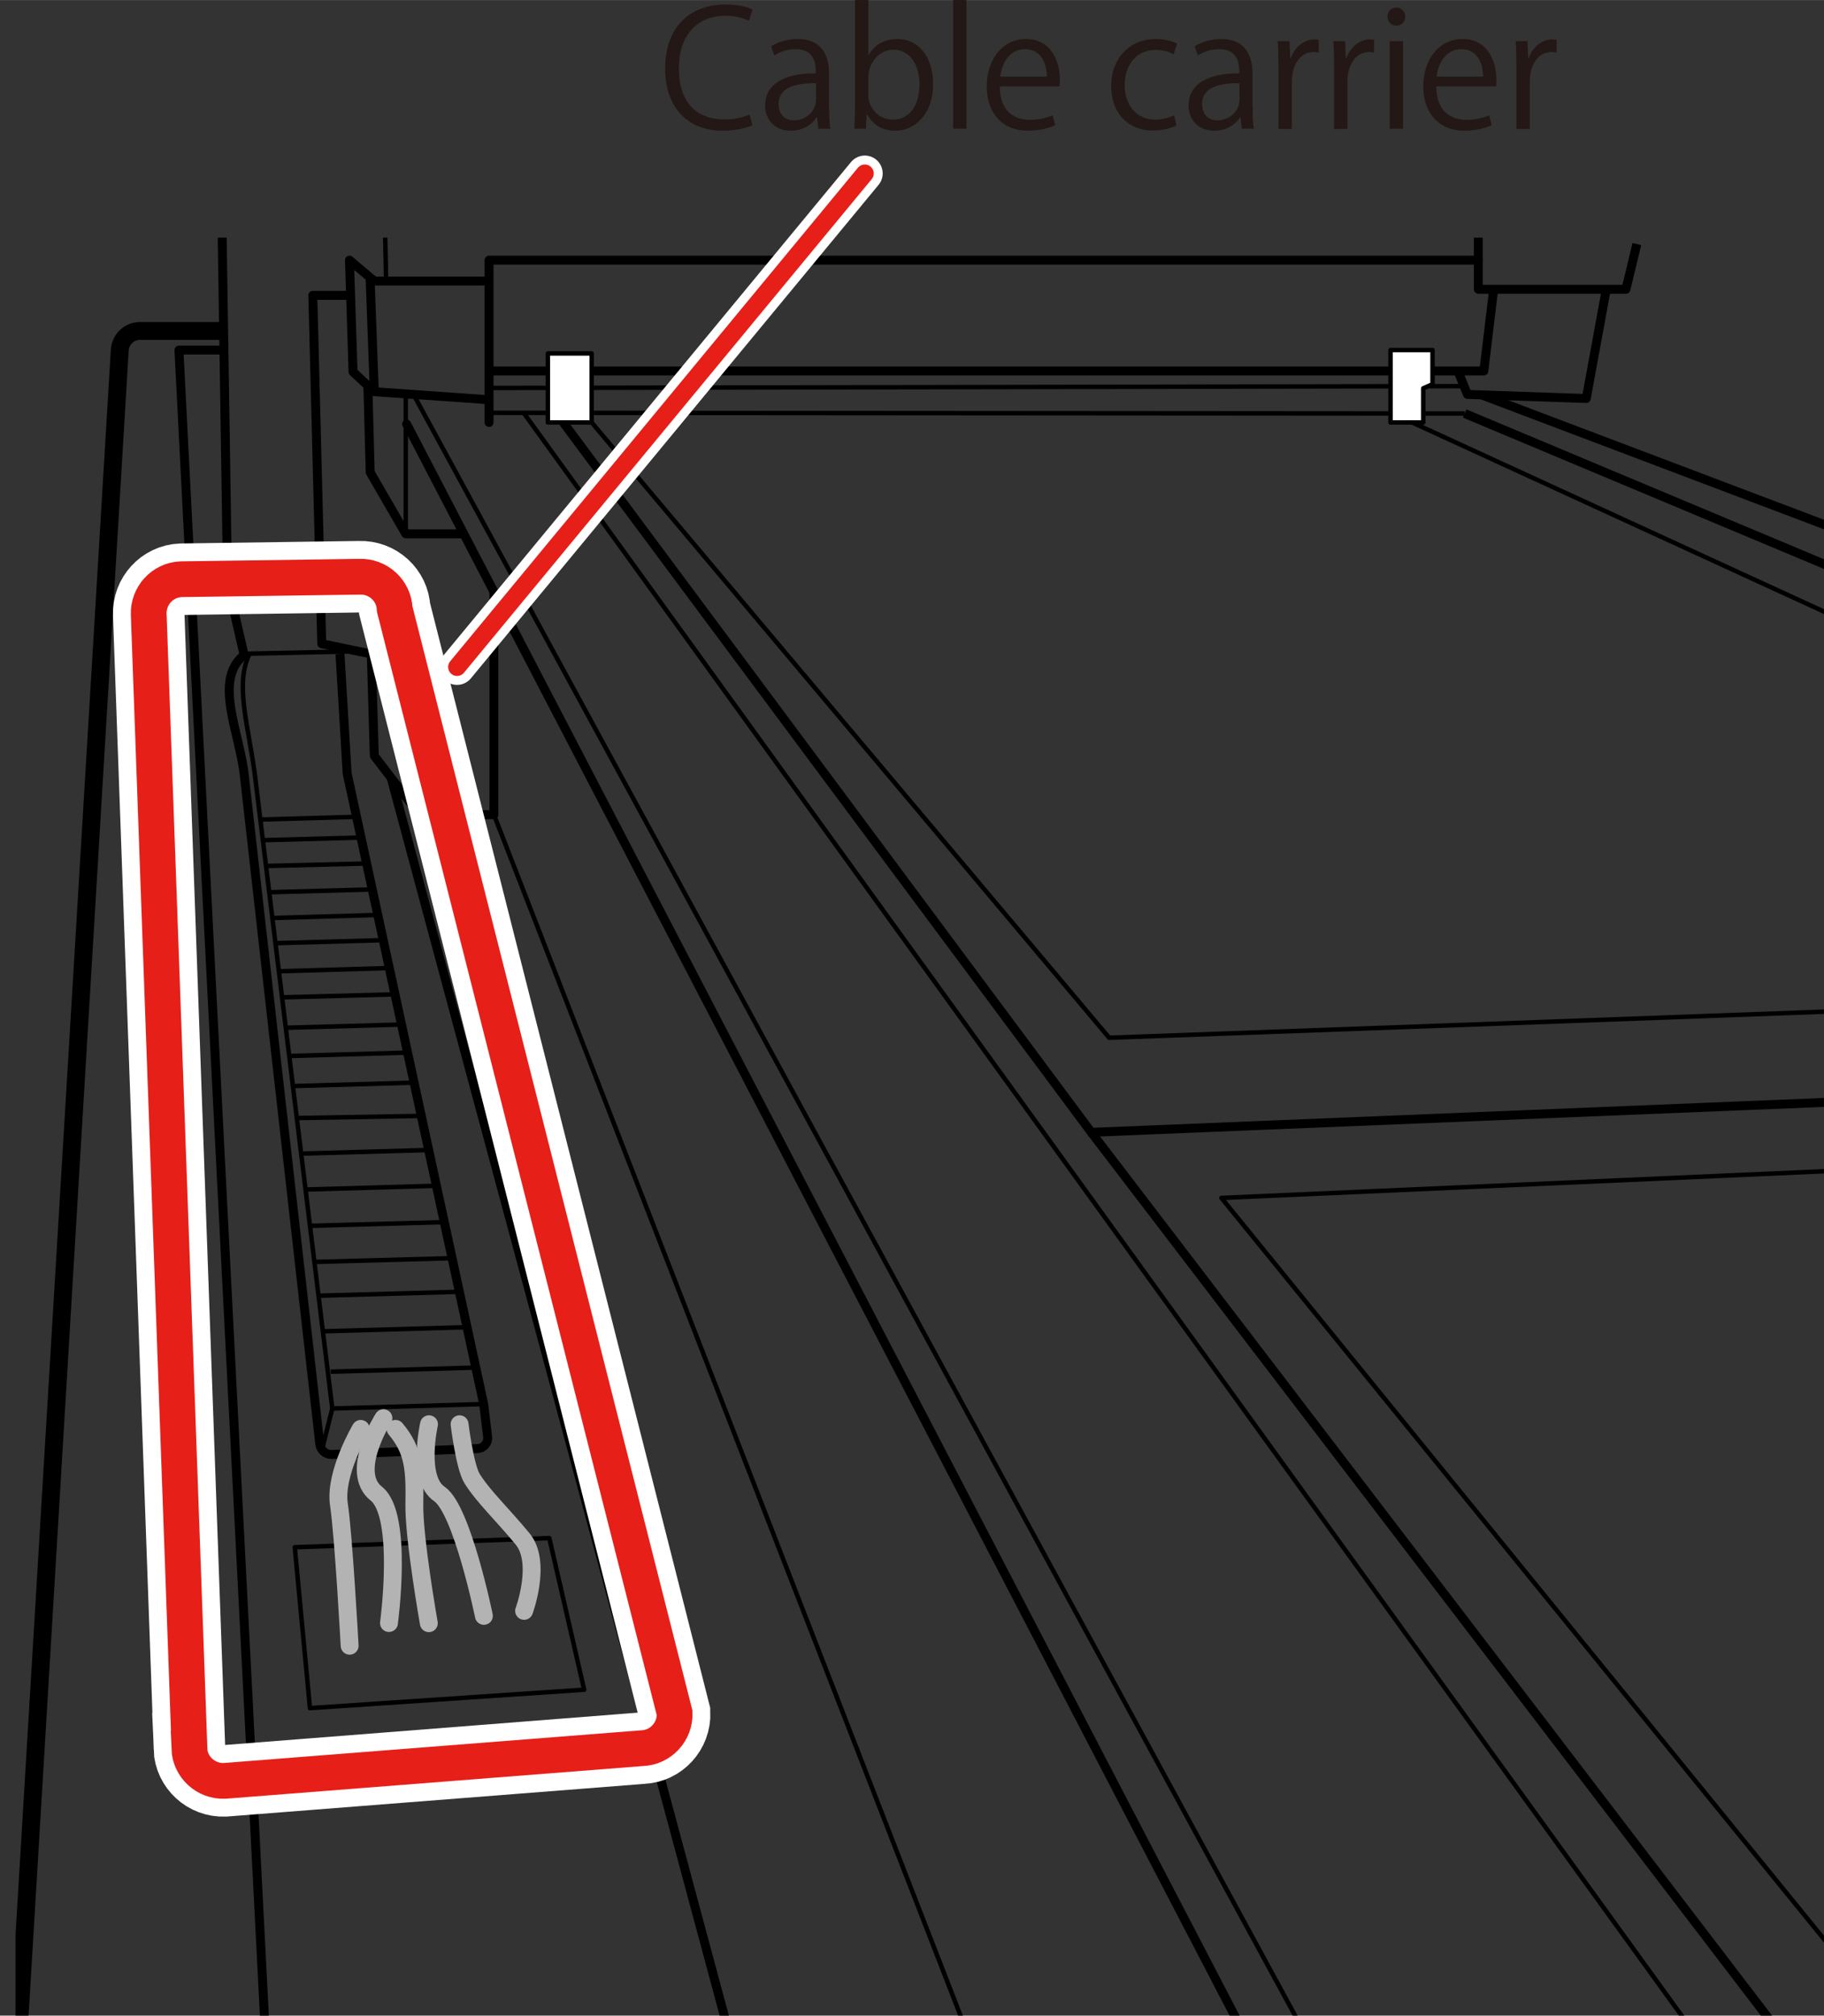 <?xml version="1.0" encoding="UTF-8"?>
<svg id="_レイヤー_1" data-name="レイヤー 1" xmlns="http://www.w3.org/2000/svg" width="36mm" height="39.78mm" xmlns:xlink="http://www.w3.org/1999/xlink" viewBox="0 0 102.04 112.75">
  <rect x="0" y="0" width="102.04" height="112.75" fill="#333333" stroke="none"/>
  <defs>
    <style>
      .cls-1, .cls-2, .cls-3, .cls-4, .cls-5, .cls-6, .cls-7, .cls-8, .cls-9, .cls-10, .cls-11 {
        fill: none;
      }

      .cls-1, .cls-3, .cls-6, .cls-8, .cls-9, .cls-12 {
        stroke: #000;
      }

      .cls-1, .cls-3, .cls-8 {
        stroke-width: .5px;
      }

      .cls-1, .cls-4, .cls-5, .cls-7, .cls-11 {
        stroke-miterlimit: 10;
      }

      .cls-3, .cls-6, .cls-8, .cls-9, .cls-10, .cls-12 {
        stroke-linejoin: round;
      }

      .cls-4, .cls-5 {
        stroke: #fff;
      }

      .cls-4, .cls-7, .cls-8, .cls-10 {
        stroke-linecap: round;
      }

      .cls-4, .cls-11 {
        stroke-width: 2px;
      }

      .cls-5 {
        stroke-width: 4px;
      }

      .cls-13 {
        fill: #231815;
      }

      .cls-7, .cls-11 {
        stroke: #e71f19;
      }

      .cls-9, .cls-12 {
        stroke-width: .25px;
      }

      .cls-10 {
        stroke: #b3b3b3;
      }

      .cls-14 {
        clip-path: url(#clippath);
      }

      .cls-12 {
        fill: #fff;
      }
    </style>
    <clipPath id="clippath">
      <rect class="cls-2" x=".87" y="13.24" width="101.51" height="99.51"/>
    </clipPath>
  </defs>
  <g class="cls-14">
    <path class="cls-6" d="M.3,126.02L6.7,19.58c.04-.6.53-1.07,1.13-1.07h4.59"/>
    <polyline class="cls-3" points="15.47 126.02 10.01 19.58 12.53 19.58"/>
    <line class="cls-9" x1="103.66" y1="126.02" x2="29.3" y2="23.1"/>
    <line class="cls-9" x1="79.67" y1="126.02" x2="23.13" y2="22.06"/>
    <line class="cls-8" x1="75.97" y1="126.02" x2="22.75" y2="23.72"/>
    <polyline class="cls-1" points="31.51 23.63 61.05 63.34 107.85 61.43"/>
    <line class="cls-1" x1="61.05" y1="63.34" x2="107.85" y2="124.56"/>
    <polyline class="cls-9" points="107.85 65.26 68.33 67.01 107.85 115.62"/>
    <polyline class="cls-9" points="107.85 56.38 62.05 58.05 33.1 23.63"/>
    <line class="cls-3" x1="81.94" y1="23.13" x2="107.85" y2="33.99"/>
    <line class="cls-3" x1="82.89" y1="22.09" x2="107.85" y2="31.54"/>
    <line class="cls-9" x1="79" y1="23.63" x2="107.85" y2="36.88"/>
    <line class="cls-3" x1="21.88" y1="43.5" x2="44.08" y2="125.99"/>
    <polyline class="cls-3" points="27.36 15.72 20.71 15.72 20.94 21.91 27.36 22.36"/>
    <polyline class="cls-3" points="20.58 21.58 20.71 26.42 22.7 29.86 25.94 29.86"/>
    <polyline class="cls-3" points="20.94 15.72 19.55 14.55 19.75 20.8 20.94 21.91"/>
    <polyline class="cls-8" points="27.36 23.63 27.36 14.55 82.7 14.55"/>
    <polyline class="cls-3" points="27.36 20.75 83.01 20.75 83.56 16.18"/>
    <polyline class="cls-3" points="91.57 13.65 90.96 16.18 82.7 16.18 82.7 13.29"/>
    <polyline class="cls-3" points="89.86 16.18 88.74 22.29 82.09 22.06 81.56 20.75"/>
    <line class="cls-9" x1="27.36" y1="21.7" x2="82.04" y2="21.6"/>
    <line class="cls-9" x1="27.36" y1="23.09" x2="81.94" y2="23.13"/>
    <rect class="cls-12" x="30.65" y="19.77" width="2.45" height="3.86"/>
    <polygon class="cls-12" points="79.62 23.63 77.79 23.63 77.79 19.58 80.14 19.58 80.14 21.49 79.62 21.72 79.62 23.63"/>
    <polyline class="cls-3" points="19.55 16.52 17.5 16.52 18 36.01 20.77 36.58 20.94 42.28 23.46 45.57 27.63 45.57 27.63 33.11"/>
    <line class="cls-9" x1="27.63" y1="45.57" x2="58.89" y2="126.02"/>
    <polyline class="cls-3" points="12.43 13.29 12.73 32.61 13.64 36.57"/>
    <line class="cls-9" x1="21.6" y1="15.72" x2="21.55" y2="13.29"/>
    <line class="cls-9" x1="22.7" y1="22.03" x2="22.7" y2="29.86"/>
    <path class="cls-3" d="M13.79,36.54c-1.98,1.35-.34,4.47-.11,6.95l4.21,37.29c.04.34.33.59.67.58l8.15-.33c.35-.01.61-.32.57-.66l-.22-1.82-7.64-35.29-.4-6.68"/>
    <path class="cls-9" d="M27.07,78.54l-8.48.25-4.35-35.6c-.4-2.81-1.09-4.96-.28-6.62"/>
    <line class="cls-9" x1="18.59" y1="78.79" x2="18.02" y2="81.07"/>
    <line class="cls-9" x1="17.09" y1="66.54" x2="24.43" y2="66.33"/>
    <line class="cls-9" x1="17.34" y1="68.57" x2="24.94" y2="68.36"/>
    <line class="cls-9" x1="17.6" y1="70.59" x2="25.31" y2="70.38"/>
    <line class="cls-9" x1="17.82" y1="72.48" x2="25.71" y2="72.26"/>
    <line class="cls-9" x1="18.12" y1="74.47" x2="26.14" y2="74.24"/>
    <line class="cls-9" x1="18.5" y1="76.73" x2="26.63" y2="76.5"/>
    <line class="cls-9" x1="16.85" y1="64.53" x2="24" y2="64.33"/>
    <line class="cls-9" x1="16.66" y1="62.54" x2="23.65" y2="62.42"/>
    <line class="cls-9" x1="16.49" y1="60.75" x2="23.18" y2="60.56"/>
    <line class="cls-9" x1="16.18" y1="59.07" x2="22.82" y2="58.88"/>
    <line class="cls-9" x1="16" y1="57.49" x2="22.48" y2="57.31"/>
    <line class="cls-9" x1="15.78" y1="55.79" x2="22.13" y2="55.62"/>
    <line class="cls-9" x1="15.63" y1="54.33" x2="21.79" y2="54.15"/>
    <line class="cls-9" x1="15.4" y1="52.76" x2="21.44" y2="52.59"/>
    <line class="cls-9" x1="15.23" y1="51.35" x2="21.15" y2="51.18"/>
    <line class="cls-9" x1="15.11" y1="49.91" x2="20.84" y2="49.75"/>
    <line class="cls-9" x1="14.9" y1="48.44" x2="20.58" y2="48.3"/>
    <line class="cls-9" x1="14.66" y1="47" x2="20.18" y2="46.85"/>
    <line class="cls-9" x1="14.66" y1="45.84" x2="19.96" y2="45.69"/>
    <line class="cls-9" x1="13.64" y1="36.57" x2="20.01" y2="36.43"/>
    <polygon class="cls-9" points="16.49 86.55 17.34 95.55 32.68 94.52 30.73 86.04 16.49 86.55"/>
    <path class="cls-10" d="M20.18,79.93s-1.48,2.5-1.22,4.22.6,7.91.6,7.91"/>
    <path class="cls-10" d="M21.45,79.33s-1.93,3.01-.4,4.22.71,7.24.71,7.24"/>
    <path class="cls-10" d="M22.13,79.93c1.04,1.23,1.08,2.32,1.05,4.22s.81,6.65.81,6.65"/>
    <path class="cls-10" d="M24,79.67s-.69,3.04.58,3.9,2.49,6.82,2.49,6.82"/>
    <path class="cls-10" d="M25.71,79.67s.29,2.38.7,3.04c.61.99,1.75,2.06,2.83,3.38s.08,4.02.08,4.02"/>
  </g>
  <g>
    <path class="cls-5" d="M10.6,97.81l-2.28-63.44c-.04-1.04.77-1.93,1.81-1.97l9.98-.14c1.04-.04,1.93.77,1.97,1.81l15.66,61.75c.04,1.04-.77,1.93-1.81,1.97l-23.37,1.83c-1.04.04-1.93-.77-1.97-1.81Z"/>
    <path class="cls-11" d="M10.6,97.81l-2.28-63.44c-.04-1.04.77-1.93,1.81-1.97l9.98-.14c1.04-.04,1.93.77,1.97,1.81l15.66,61.75c.04,1.04-.77,1.93-1.81,1.97l-23.37,1.83c-1.04.04-1.93-.77-1.97-1.81Z"/>
  </g>
  <g>
    <path class="cls-13" d="M42.11,7c-.32.15-.93.31-1.71.31-1.76,0-3.19-1.14-3.19-3.47s1.38-3.59,3.38-3.59c.82,0,1.3.17,1.51.28l-.2.63c-.32-.15-.76-.28-1.3-.28-1.56,0-2.62,1.04-2.62,2.94s.97,2.86,2.57,2.86c.52,0,1.04-.12,1.38-.28l.16.6Z"/>
    <path class="cls-13" d="M46.39,6.03c0,.4,0,.83.07,1.17h-.68l-.07-.63h-.03c-.25.39-.76.74-1.45.74-.94,0-1.43-.68-1.43-1.4,0-1.18,1.03-1.82,2.84-1.81,0-.41,0-1.35-1.12-1.35-.42,0-.86.12-1.2.35l-.18-.51c.4-.26.95-.41,1.49-.41,1.39,0,1.75.98,1.75,1.95v1.9ZM45.65,4.65c-.93,0-2.09.13-2.09,1.17,0,.63.4.91.85.91.73,0,1.24-.56,1.24-1.15v-.93Z"/>
    <path class="cls-13" d="M48.59,3.09c.31-.57.86-.91,1.63-.91,1.16,0,1.98,1,1.98,2.51,0,1.78-1.09,2.62-2.11,2.62-.71,0-1.23-.29-1.58-.92h-.03l-.04.81h-.65c.02-.32.04-.82.04-1.22V0h.75v3.09h.02ZM48.57,5.28c0,.73.55,1.41,1.38,1.41.95,0,1.49-.82,1.49-1.98,0-1.03-.5-1.93-1.46-1.93-.85,0-1.4.8-1.4,1.52v.97Z"/>
    <path class="cls-13" d="M54.07,7.2h-.75V0h.75v7.2Z"/>
    <path class="cls-13" d="M59.03,7c-.28.13-.79.31-1.54.31-1.43,0-2.29-1.01-2.29-2.48s.86-2.65,2.19-2.65c1.51,0,1.9,1.39,1.9,2.24,0,.17,0,.3-.02.41h-3.34c0,1.36.78,1.87,1.67,1.87.61,0,.98-.13,1.29-.25l.14.54ZM58.56,4.28c0-.67-.27-1.53-1.23-1.53-.9,0-1.3.86-1.37,1.53h2.6Z"/>
    <path class="cls-13" d="M65.82,7.02c-.22.11-.7.28-1.33.28-1.4,0-2.33-1-2.33-2.5s1-2.62,2.51-2.62c.55,0,.99.16,1.18.26l-.19.6c-.21-.12-.53-.25-1.01-.25-1.13,0-1.73.91-1.73,1.96,0,1.19.71,1.94,1.7,1.94.49,0,.82-.14,1.06-.24l.14.58Z"/>
    <path class="cls-13" d="M70.08,6.03c0,.4,0,.83.07,1.17h-.68l-.07-.63h-.03c-.25.39-.76.74-1.45.74-.94,0-1.43-.68-1.43-1.4,0-1.18,1.03-1.82,2.84-1.81,0-.41,0-1.35-1.12-1.35-.42,0-.86.12-1.2.35l-.18-.51c.4-.26.95-.41,1.49-.41,1.39,0,1.75.98,1.75,1.95v1.9ZM69.34,4.65c-.93,0-2.09.13-2.09,1.17,0,.63.4.91.85.91.73,0,1.24-.56,1.24-1.15v-.93Z"/>
    <path class="cls-13" d="M73.76,2.93c-.08,0-.16-.02-.27-.02-.81,0-1.22.8-1.22,1.63v2.67h-.75v-3.44c0-.52,0-1-.04-1.47h.66l.04.95h.03c.22-.61.73-1.05,1.33-1.05.08,0,.14.02.23.03v.71Z"/>
    <path class="cls-13" d="M76.87,2.93c-.08,0-.16-.02-.27-.02-.81,0-1.22.8-1.22,1.63v2.67h-.75v-3.44c0-.52,0-1-.04-1.47h.66l.04.95h.03c.22-.61.73-1.05,1.33-1.05.08,0,.14.02.22.03v.71Z"/>
    <path class="cls-13" d="M78.11,1.43c-.29,0-.49-.23-.49-.51s.21-.5.5-.5.49.23.49.5c0,.32-.21.51-.5.51ZM78.49,7.2h-.75V2.3h.75v4.91Z"/>
    <path class="cls-13" d="M83.45,7c-.28.13-.79.31-1.54.31-1.43,0-2.29-1.01-2.29-2.48s.86-2.65,2.19-2.65c1.51,0,1.9,1.39,1.9,2.24,0,.17,0,.3-.02.41h-3.34c0,1.36.78,1.87,1.67,1.87.61,0,.98-.13,1.29-.25l.14.54ZM82.97,4.28c0-.67-.27-1.53-1.23-1.53-.9,0-1.3.86-1.37,1.53h2.6Z"/>
    <path class="cls-13" d="M87.07,2.93c-.08,0-.16-.02-.27-.02-.81,0-1.22.8-1.22,1.63v2.67h-.75v-3.44c0-.52,0-1-.04-1.47h.66l.04.95h.03c.22-.61.73-1.05,1.33-1.05.08,0,.14.02.23.03v.71Z"/>
  </g>
  <g>
    <line class="cls-4" x1="48.38" y1="9.7" x2="25.57" y2="37.31"/>
    <line class="cls-7" x1="48.38" y1="9.7" x2="25.57" y2="37.31"/>
  </g>
</svg>